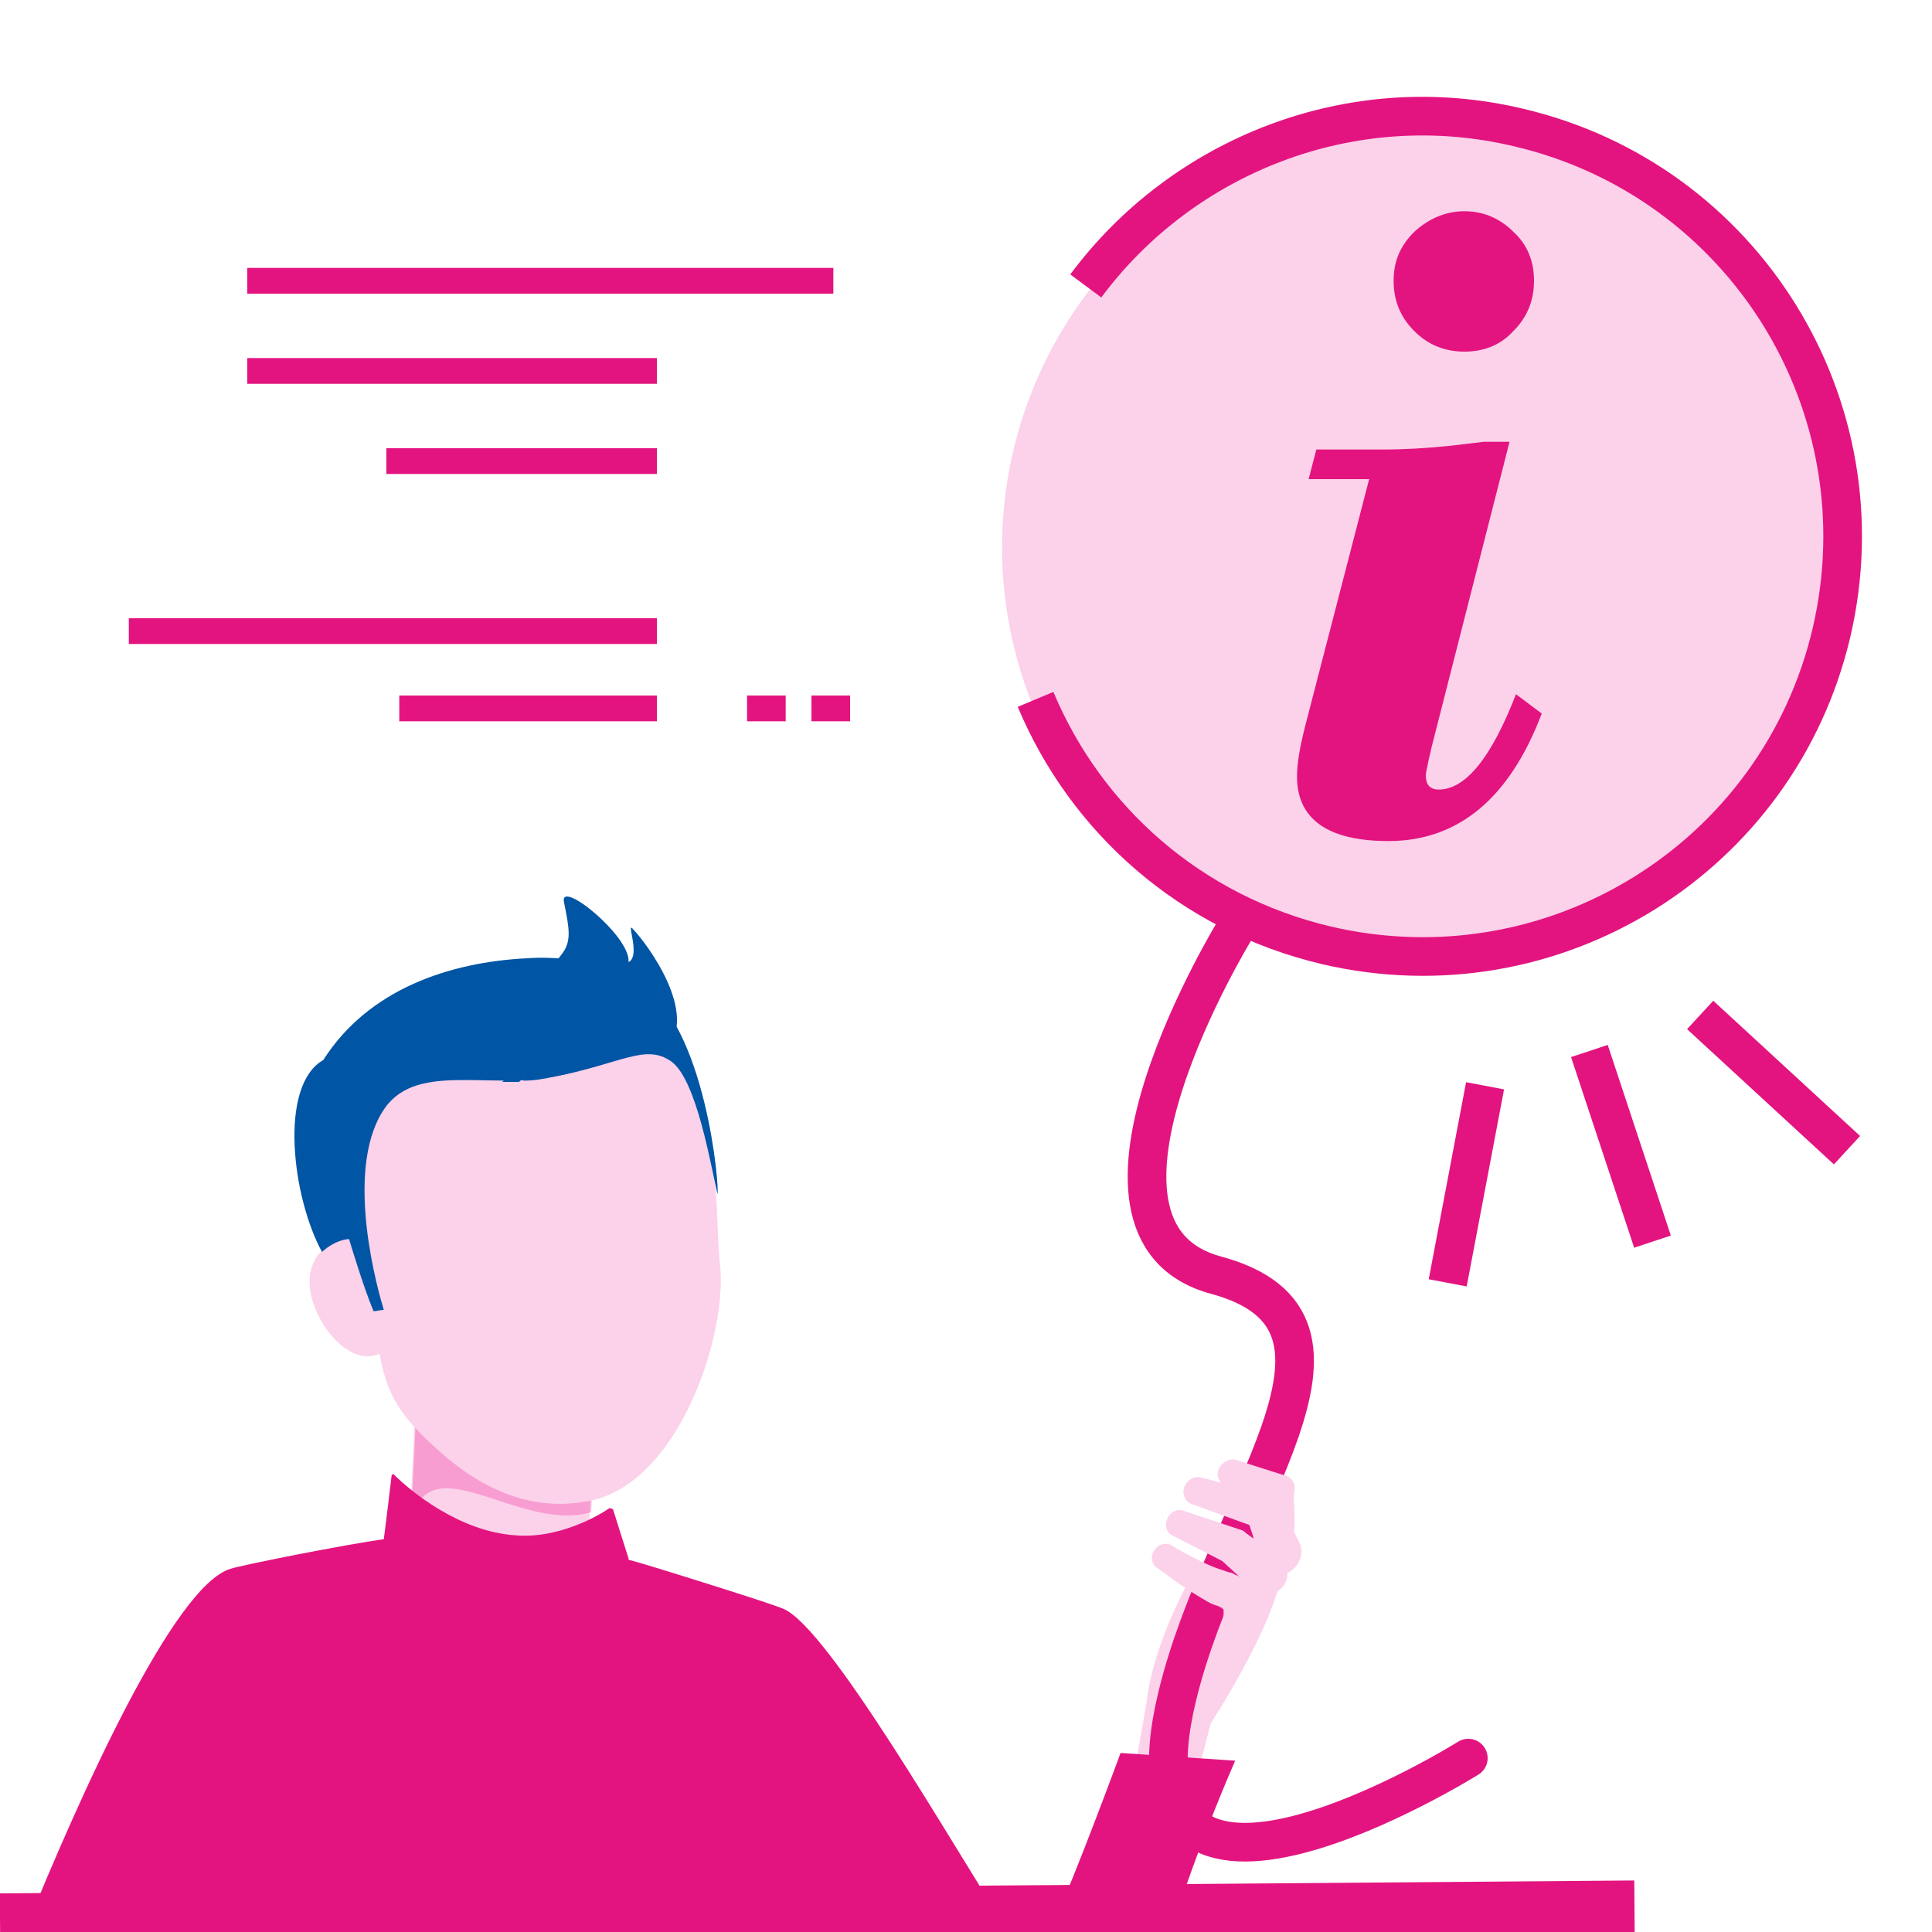 <?xml version="1.0" encoding="utf-8"?>
<!-- Generator: Adobe Illustrator 26.0.3, SVG Export Plug-In . SVG Version: 6.00 Build 0)  -->
<svg version="1.1" id="Calque_1" xmlns="http://www.w3.org/2000/svg" xmlns:xlink="http://www.w3.org/1999/xlink" x="0px" y="0px"
	 width="150px" height="150px" viewBox="0 0 150 150" style="enable-background:new 0 0 150 150;" xml:space="preserve">
<style type="text/css">
	.st0{fill:#FCD1EA;}
	.st1{fill:none;stroke:#E3147F;stroke-width:3;stroke-miterlimit:10;}
	.st2{opacity:0.25;fill:#ED008C;enable-background:new    ;}
	.st3{fill:#0055A5;}
	.st4{fill:#E3147F;}
	.st5{fill:none;stroke:#E3147F;stroke-width:4;stroke-miterlimit:10;}
	.st6{fill:none;stroke:#E3147F;stroke-width:3;stroke-linecap:round;stroke-miterlimit:10;}
	.st7{enable-background:new    ;}
	.st8{fill:none;stroke:#E3147F;stroke-width:2;stroke-miterlimit:10;}
</style>
<circle class="st0" cx="110.6" cy="42.5" r="32.8"/>
<path class="st1" d="M84.3,22.2c7.5-10.1,20.6-15.4,33.6-12.3c17.5,4.1,28.4,21.6,24.3,39.2c-4.1,17.5-21.6,28.4-39.2,24.3
	c-10.6-2.5-18.7-9.8-22.6-19.1"/>
<rect x="31" y="109" transform="matrix(4.422985e-02 -0.999 0.999 4.422985e-02 -78.667 149.709)" class="st0" width="15.8" height="13.9"/>
<path class="st2" d="M32.4,107.8l-0.5,10.5c1.2-6.5,8.5,0.8,14-0.9l0.4-9L32.4,107.8z"/>
<g>
	<path class="st0" d="M31,99.1c0.7,2.5,0,5.6-1.8,6.1c-1.9,0.6-4.1-1.6-4.9-4.1s0.3-4.3,2.2-4.9C28.3,95.7,30.2,96.6,31,99.1z"/>
	<path class="st0" d="M30.2,99.1c0.5,1.7,0,3.9-1.3,4.3s-2.9-1.1-3.4-2.9c-0.5-1.7,0.2-3,1.5-3.4C28.3,96.7,29.7,97.4,30.2,99.1z"/>
</g>
<path class="st0" d="M55.5,92c0.2,1,0.2,4.4,0.4,6.2c0.6,5.3-3.1,16.8-10,18.3c-5.2,1.1-9.3-1.5-12.2-4.2c-4.2-3.8-4-5.7-4.9-11.7
	c-1.5-10.7-3.8-20.9,9.9-22.9C52.5,75.6,53.6,81.4,55.5,92z"/>
<g>
	<path class="st3" d="M49.6,76.4c-1.6-0.9-4.3-2.3-8.7-2c-6,0.3-12.3,2.4-15.8,7.9c-3.5,2-2.4,10.7-0.1,14.9c1.1-1,2.1-1,2.1-1
		s1.1,3.7,1.9,5.6c0.3,0,0.5-0.1,0.8-0.1c-0.4-1.3-3.1-10.6-0.1-15.4c2.4-3.9,8.1-1.7,13.3-2.7s7.1-2.6,9.1-1.2
		c2,1.4,3.1,8.2,3.6,10.3C55.9,92.4,54.8,79.4,49.6,76.4z"/>
	<path class="st3" d="M49.2,72.2c-0.7-0.9,0.6,2-0.4,2.5c0.2-2-5.5-6.6-5-4.6c0.4,2,0.6,3-0.2,4c-3.8,5.2-11.5,2.8-14.1,9.5
		c3.3-1.1,8.2,0.5,12.5-0.3c5.1-0.9,7.5-2.5,9.6-1.7C54.5,78.8,50,73,49.2,72.2z"/>
	<path class="st3" d="M48.9,79.6c0.1-0.6,0.1-1,0-1.1c-0.1,0-0.3,0.3-0.6,0.8s-0.7,1.2-1.2,1.8L47,81.2c0.2-0.4,0.4-0.7,0.5-1.1
		c0.2-0.6,0.2-1.1,0.1-1.1c-0.1,0-0.4,0.3-0.7,0.8s-0.8,1.1-1.5,1.8c-0.2,0.2-0.4,0.3-0.5,0.5l0,0c0.4-0.5,0.9-1.1,1.1-1.7
		c0.3-0.6,0.4-1.1,0.5-1.6c0.2-0.9,0.1-1.5-0.1-1.5c-0.3,0-0.5,2.2-2.3,4.2c-0.4,0.4-0.9,0.9-1.3,1.2c-0.1,0.1-0.3,0.2-0.4,0.3
		c0.1-0.1,0.1-0.2,0.2-0.3c0.4-0.6,0.7-1.3,0.8-1.7c0.1-0.5,0.1-0.8,0-0.8s-0.3,0.2-0.6,0.6s-0.6,0.9-1,1.5
		c-0.1,0.1-0.2,0.3-0.3,0.4c0.2-0.3,0.3-0.6,0.4-0.8c0.1-0.4,0.1-0.7-0.1-0.7c-0.1,0-0.3,0.1-0.6,0.4c-0.2,0.3-0.5,0.7-0.9,1.1
		s-0.7,0.7-1,1c-0.1,0.1-0.2,0.2-0.3,0.3c0.4,0,0.8,0,1.3,0c0.2-0.2,0.5-0.4,0.7-0.6c-0.1,0.2-0.2,0.3-0.3,0.4
		c0,0.1-0.1,0.1-0.1,0.1c0.8,0,1.5-0.1,2.3-0.3c1.7-0.3,3.1-0.8,4.2-1.1c0.2-0.2,0.4-0.4,0.6-0.6C48.4,81,48.7,80.2,48.9,79.6z"/>
</g>
<path class="st0" d="M93.3,136.5l0.7-2.7c0,0,6.9-10.5,5.4-13.9l-6.8,2.3c0,0-3.1,5.3-3.6,10.1l-0.9,5.1"/>
<path class="st4" d="M78.3,150c-4.2-6.5-14-23.7-17.5-25.1c-1.2-0.5-8.3-2.7-9.6-3.1c-0.7-0.2-1.6-0.5-2.4-0.7V121l-1.2-3.8
	c-0.1-0.1-0.2-0.1-0.3-0.1c-0.7,0.5-3.9,2.4-7.3,2.1c-4.4-0.3-8.2-3.5-9.4-4.7c-0.1-0.1-0.2,0-0.2,0.1c-0.1,0.9-0.4,3.3-0.6,4.9
	c-2.9,0.4-11,2-11.9,2.3c-4.4,1.3-11.7,17.6-16,28.2"/>
<line class="st5" x1="0" y1="149" x2="126.9" y2="148"/>
<path class="st4" d="M90.9,150c2.2-7,5-13.3,5-13.3l-8.9-0.6c0,0-3.3,9-5.4,13.7"/>
<path class="st4" d="M58,150c0.6-2.1,1.3-4.1,1.9-5.8l4.7,5.8"/>
<path class="st6" d="M96,72c0,0-14.5,23.5-1.6,27c13.7,3.7,0.6,17.7-3,32.7C86,154,114,136.5,114,136.5"/>
<g>
	<path class="st0" d="M94.6,114.1c-0.2,0.5,0.1,1.1,0.6,1.3l3.1,1c0,0.1,0,0.1-0.1,0.2c-0.1,0.2-0.1,0.4-0.2,0.6
		c0,0.1,0,0.2-0.1,0.3v0.1v0.1c0,0.1,0,0.1,0,0.2l0,0v0.1c0,0.1,0,0.1,0.1,0.2c0,0.1,0.1,0.2,0.2,0.3c0.4,0.6,1.4,1.6,2,1.1
		c0.4-0.3,0.3-1.7,0.3-2.2s-0.1-1,0-1.6c0.1-0.5-0.1-1-0.6-1.2l-4.1-1.3C95.3,113.3,94.8,113.6,94.6,114.1z"/>
	<path class="st0" d="M98,126.3c0-0.1,0-0.1,0-0.2V126c0-0.1,0-0.1,0-0.2s0-0.3,0-0.4c0-0.3,0-0.6-0.1-0.9c-0.1-0.6-0.4-1.2-0.9-1.6
		c-0.1-0.1-0.2-0.2-0.4-0.3c-0.1-0.1-0.3-0.1-0.4-0.2s-0.3-0.1-0.4-0.2l-0.2-0.1c-0.1,0-0.1,0-0.1,0c-0.3-0.1-0.6-0.2-0.9-0.3
		c-0.6-0.2-1.2-0.5-1.8-0.8c-0.6-0.3-1.2-0.6-1.8-1l0,0c-0.5-0.3-1.1-0.1-1.4,0.4c-0.3,0.4-0.2,1,0.2,1.3c0.6,0.4,1.2,0.9,1.8,1.3
		c0.6,0.4,1.2,0.8,1.9,1.2c0.3,0.2,0.7,0.4,1.1,0.5c0,0,0.1,0,0.1,0.1h0.1c0,0,0.1,0,0.1,0.1c0,0,0.1,0,0.1,0.1c0,0,0,0,0,0.1
		s0,0.1,0,0.2c0,0,0,0.1,0,0.2v0.1l0,0l0,0l0,0c-0.3,0.8,0.2,1.7,1,1.9C96.9,127.6,97.8,127.1,98,126.3z"/>
	<path class="st0" d="M91.9,117.3l4.5,1.5c0.1,0,0.1,0.1,0.2,0.1l0.1,0.1l2.7,2l0.1,0.1c0.6,0.6,0.6,1.6,0,2.2s-1.6,0.7-2.2,0.1
		l-2.4-2.2l-3.9-2c-0.4-0.2-0.6-0.7-0.4-1.2C90.8,117.4,91.4,117.1,91.9,117.3z"/>
	<path class="st0" d="M93.2,114.7l5.5,1.4c0.3,0.1,0.6,0.3,0.7,0.6v0.1l0,0l0.8,1.6l0.4,0.8l0.2,0.4l0.1,0.2c0,0,0,0,0,0.1
		s0-0.1,0-0.1c0.4,0.9-0.1,2-1.1,2.4s-2,0-2.4-0.9c0-0.1-0.1-0.3-0.1-0.3v-0.1v-0.2v-0.5v-0.9l-0.3-0.9l-4.4-1.6
		c-0.5-0.1-0.8-0.7-0.7-1.2C92.1,114.9,92.7,114.6,93.2,114.7z"/>
</g>
<line class="st1" x1="123.4" y1="81.6" x2="128.3" y2="96.4"/>
<line class="st1" x1="115.3" y1="84.3" x2="112.4" y2="99.6"/>
<line class="st1" x1="132" y1="78.8" x2="143.4" y2="89.3"/>
<g class="st7">
	<path class="st4" d="M117.2,34.3l-6.1,23.9c0,0.1-0.1,0.4-0.2,0.9c-0.1,0.5-0.2,0.9-0.2,1.1c0,0.7,0.3,1.1,1,1.1
		c2.1,0,4.1-2.5,6-7.4l2,1.5c-2.5,6.6-6.5,9.9-11.9,9.9c-4.7,0-7.1-1.7-7.1-5c0-1,0.2-2.2,0.6-3.8l5-19.3h-4.7l0.6-2.3h5.2
		c1.6,0,3.4-0.1,5.3-0.3l2.5-0.3H117.2z M108.2,21.8c0-1.5,0.5-2.7,1.6-3.8c1.1-1,2.4-1.6,3.9-1.6c1.4,0,2.7,0.5,3.8,1.6
		c1.1,1,1.6,2.3,1.6,3.8c0,1.5-0.5,2.8-1.6,3.9c-1,1.1-2.3,1.6-3.8,1.6c-1.5,0-2.8-0.5-3.9-1.6C108.7,24.6,108.2,23.3,108.2,21.8z"
		/>
</g>
<line class="st8" x1="64.7" y1="21.8" x2="19.2" y2="21.8"/>
<line class="st8" x1="51" y1="28.8" x2="19.2" y2="28.8"/>
<line class="st8" x1="51" y1="35.8" x2="30" y2="35.8"/>
<line class="st8" x1="51" y1="49" x2="10" y2="49"/>
<line class="st8" x1="51" y1="55" x2="31" y2="55"/>
<line class="st8" x1="66" y1="55" x2="63" y2="55"/>
<line class="st8" x1="61" y1="55" x2="58" y2="55"/>
</svg>
